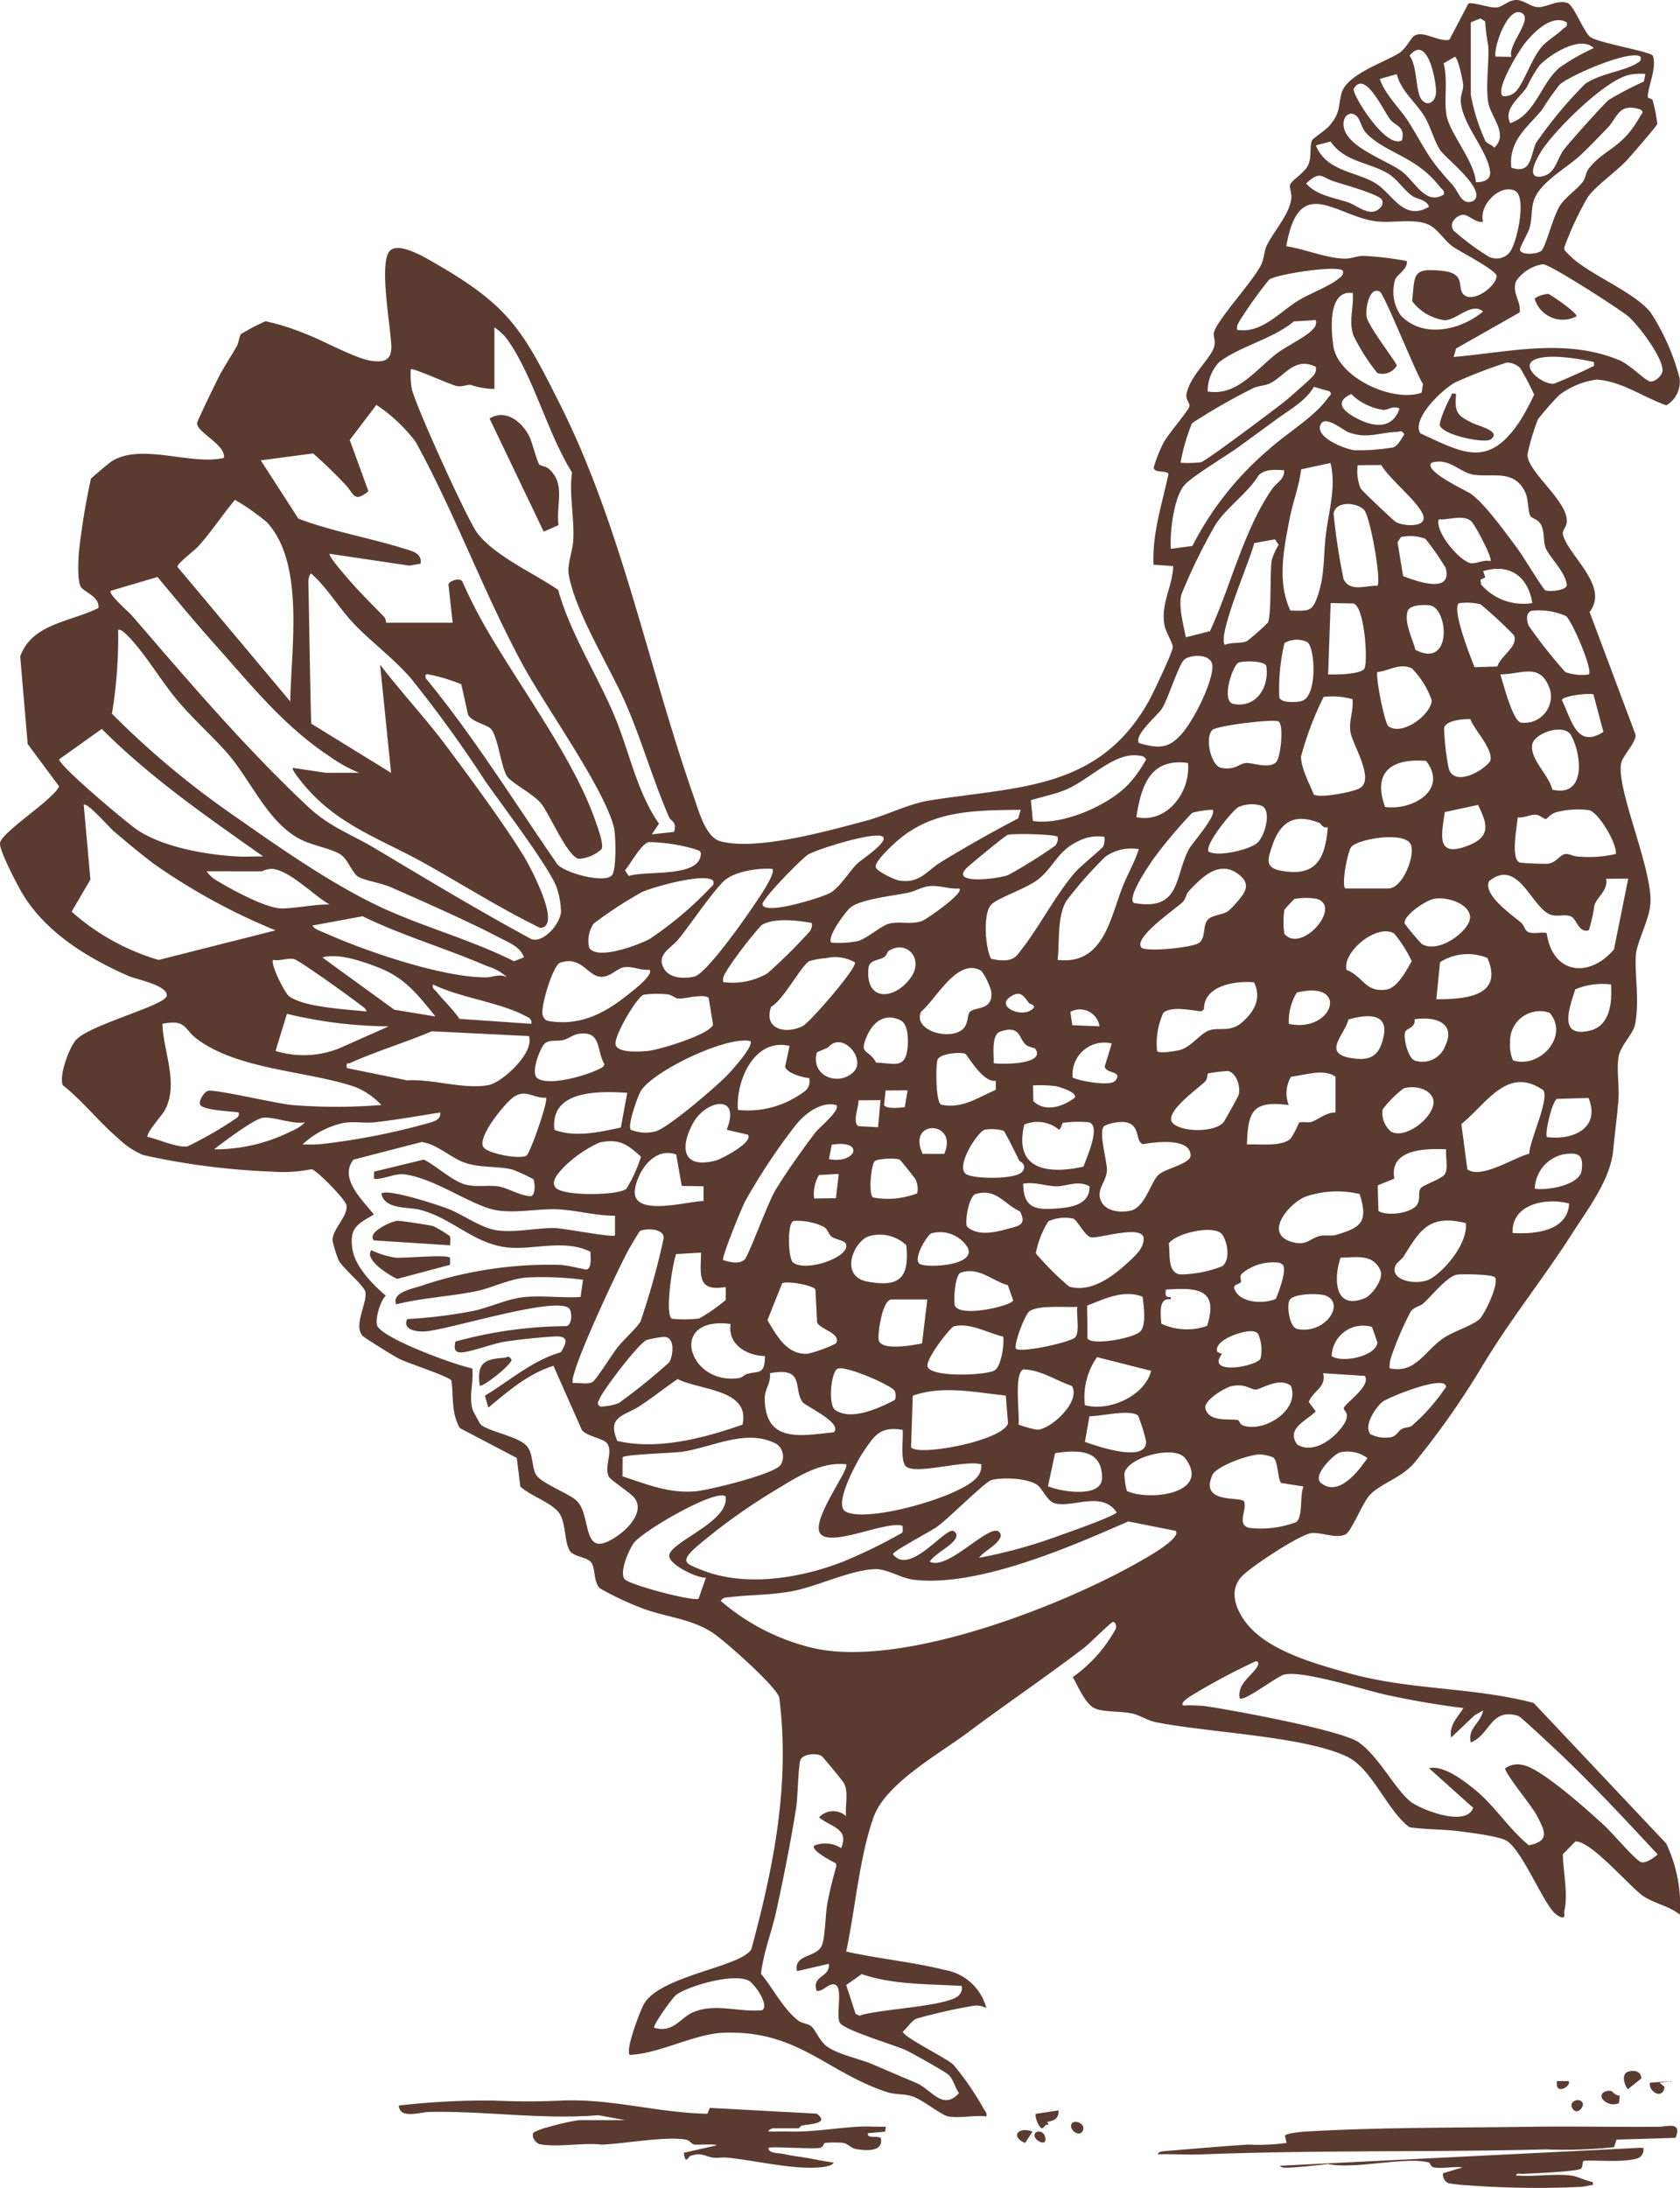 <svg id="Gruppe_177" data-name="Gruppe 177" xmlns="http://www.w3.org/2000/svg" xmlns:xlink="http://www.w3.org/1999/xlink" width="180" height="234.292" viewBox="0 0 180 234.292">
  <defs>
    <clipPath id="clip-path">
      <rect id="Rechteck_55" data-name="Rechteck 55" width="180" height="234.293" fill="#5b3b30"/>
    </clipPath>
  </defs>
  <g id="Gruppe_168" data-name="Gruppe 168" clip-path="url(#clip-path)">
    <path id="Pfad_54" data-name="Pfad 54" d="M101.592,226.625c-.772-.157-2.774-1.831-3.893-2.167-.946-.284-1.755-.139-2.708-.454-6.432-2.128-9.5-6.593-17.362-6.346-3.254.1-6.829,2.223-10.158,2.378-.491-.533,1.111-4.72,1.528-5.452,1.744-3.058,10.521-3.982,11.508-5.883,2.4-8.869,4.167-17.7,2.98-26.947-.347-1.2-5.941-6.175-7.237-6.992-2.32-1.465-4.913-1.6-7.458-2.554a32.656,32.656,0,0,1-4.478-2.109c-.741-.652-.5-2.095-.939-2.751s-1.935-.615-2.352-1.337c-.565-.978-.389-2.884-1.07-3.936-.735-1.136-3.187-1.92-4.207-2.908l-.376-3.049-6.1-3.2c-.927-1.586-.674-3.352-.9-5.088-.267-.443-4.72-1.884-5.586-2.319-.492-.247-3.771-2.268-3.959-2.493-.974-1.166.571-3.529.314-4.7-.152-.7-2.4-2.49-2.876-3.409a14.886,14.886,0,0,1-.628-2.024c-.109-1.2,1.676-2.628,1.486-3.83-.1-.616-3.247-3.829-3.754-3.856a15.5,15.5,0,0,1-4.248.255,76.547,76.547,0,0,1-13.772-1.773,8.535,8.535,0,0,1-2.688-1.793c-2.057-1.747-3.781-3.99-5.92-5.673-.462-1,.691-4.1,1.43-4.884,1.564-1.66,9.616-3.672,9.7-4.725.084-1.115-3.251-1.723-4.144-2.117-4.355-1.923-8.771-4.609-11.283-8.743C1.9,94.87-.1,91.036,0,90.279c.17-1.185,5.656-4.608,6.336-6.07L2.966,79.67l-.8-9.371c1.231-3.529,5.408-3.7,8.383-5.2.114-1.229-1.452-1.654-1.863-2.216s-.3-2.889-.24-3.7a74.921,74.921,0,0,1,1.3-7.927c.083-.113,1.929-1.666,2.143-1.809,3.155-2.1,8.631.429,12.1-.416.231-1.434-3.017-2.769-2.866-3.76.039-.256,1.892-4.06,2.2-4.681.558-1.135,1.4-2.376,2.036-3.5.228-.4.26-1.031.46-1.319A22.574,22.574,0,0,1,28.445,34.4a23.642,23.642,0,0,1,4.043,1.251c1.977.713,5.537,2.741,7.31,2.988,1.441.2,2.18-.125,2.129-1.61-.07-2.027-1.307-8.643-.227-10.084.906-1.208,4.012.723,5.033,1.312,7.819,4.51,9.265,7.071,13.232,14.963,6.657,13.246,9.46,28.1,14.35,42.039.5,1.418,1.264,4.377,2.831,4.81,3.888,1.074,11.566-1.1,15.622-2.177,2.183-.578,4.6-1.825,6.784-2.174,9.53-1.524,18.2-1.08,23.56-10.695.421-.754,2.61-5.338,2.545-5.778-.085-.572-.751-1.543-.888-2.29-.428-2.35.851-4.054.934-6.338l-2.113-.152c-.153-3.355.925-6.487,1.6-9.7-.12-.443-1.709-.065-1.561-.771a15.2,15.2,0,0,1,1.06-2.634c.468-.873,2.64-3.365,2.741-3.843.088-.422-.428-.672-.3-1.339.364-1.942,2.556-3.744,2.942-5,.21-.681-.11-1.173,0-1.6.346-1.351,4.322-5.625,5.074-7.275.322-.707.272-1.394.593-2.042.761-1.539,2.448-3.355,2.623-5.044.051-.489-.245-1.141-.133-1.451.159-.438,1.553-1.3,1.9-2.022.469-.968.124-2.026.452-2.71.123-.256,1.426-1.07,1.855-1.571,1.193-1.392.907-1.955,1.292-3.451.528-2.055,4.636-3.337,6.2-4.342.684-.44,1.273-1.633,1.594-1.831,1.018-.623,2.6.7,3.775.408L157.32.393c.371-.229,2.3.477,3.008.411S161.618,0,162.46,0c.808,0,1.553.757,2.367.766.918.009,2.038-.82,3.123-.444.689.239,1.756,3.182,2.47,3.659.985.657,6.569,1.559,6.676,2.005.457,1.3-.6,3.458-.542,4.417.01.153.438.109.515.345a16.619,16.619,0,0,1,.5,2.516c-.066.244-2.829,3.431-3.252,3.883-1.207,1.288-3.3,2.71-4.2,3.965a33.15,33.15,0,0,0-2.516,5.393c-.025.326.2.455.387.656,1.978,2.151,6.858,3.9,8.837,6.256a23.9,23.9,0,0,1,3.133,7.078A2.943,2.943,0,0,1,178.54,43.4c-2.492-.863-4.746-2.569-7.467-2.753a8.555,8.555,0,0,0-4.007,1.651,29.1,29.1,0,0,0-2.279,2.592,22.5,22.5,0,0,0-1.126,3.769c-.048,1.888,4.492,5.076,4.2,7.324-.058.441-.49.85-.408,1.229.486,2.217,5.047,5.535,2.859,8.315l4.933,13.163c.043.8-1.32,2.183-1.522,2.939-.682,2.551,3.243,11.153,3.117,14.956-.062,1.873-1.519,4.306-1.581,5.815-.094,2.225.409,4.895-.077,7.3-.217,1.077-1.572,2.242-1.768,3.5-.222,1.424.111,3.228-.02,4.723-.154,1.757-.382,3.484-.551,5.24-.3,3.152-2.651,6.19-4.342,8.839-3.052,4.779-6.594,9.169-9.493,13.959a87.515,87.515,0,0,1-7.487,10.695c-1.435,1.66-3.522,2.134-4.748,3.421-.791.829-1.96,3.906-2.621,4.228-.974.475-2.445-.209-3.565-.153-1.2.06-6.564,3.62-7.514,4.623-1.267,1.338-.864,2.992.052,4.446,2.126,3.379,7.463,4.831,11.231,5.9,6.7,1.895,13.31,1.49,19.964,3.225l14.2,15.049a15.387,15.387,0,0,1,1.464,7.624c-1.141-.939-2.758-1.193-3.933-1.994-1.4-.956-5.619-5.968-7.267-5.839l-1.337,1.364c.039,1.924.582,4.262.16,6.084-.074.319.21.808-.393.644a2.26,2.26,0,0,1-.889-.694c-1.33-1.631-3.347-6.534-4.907-7.477-.817-.494-3.915-.867-5.046-1.015-1.743-.228-3.62-.18-5.364-.433-2.431-1.841-3.986-6.263-6.675-7.555-4.623-2.222-15.091-2.585-20.537-3.705-.868-.178-1.629-.725-2.5-.922-1.131-.256-2.979-.127-3.951-.528-1.084-.448-1.825-2.4-2.407-3.365a15.392,15.392,0,0,0,4.584-5.131c.177-.4-.068-.794-.269-.786s-2.486,2.3-3.052,2.739c-4.08,3.131-8.391,6.029-12.5,9.106-3.114,2.33-8.84,5.463-10.122,9.114-1.525,4.344-1.943,9.816-2.916,14.343,3.465.778,7.11,1.108,10.55,1.968a5.569,5.569,0,0,1,4.468,4.093,2.2,2.2,0,0,0-1.409-.248,55.638,55.638,0,0,0-6.037,1.364c-.555.188-1.031,1.019-1.505,1.387,0,.576,4.614,2.8,5.408,3.545a29.831,29.831,0,0,1,3.228,4.678c.153.294.412.462.317.868-1.211-.166-2.959.229-4.084,0M160.232,6.063l1.712.025c-.46-1.2,2.233-3.9,1.19-4.639-1.47-1.037-3.115,3.475-2.9,4.614m-2.647-3.675v7.773a20.8,20.8,0,0,0,1.569,4.951c.2.289.713.386.935.709,1.6-1.465-.4-3.317-.643-4.886-.278-1.831.108-4.27.008-6.044a19.147,19.147,0,0,1-.329-2.595l-.5-.322Zm10.276,0c-1.6-.894-3.508,1.033-4.479,2.237-.6.747-3.244,5.013-2.364,5.662a1.674,1.674,0,0,0,1.429-.538c.871-.947,1.627-3.468,2.779-4.787.511-.585,1.612-1.249,2.194-1.833.233-.233.573-.23.442-.741m-6.057,10.8c2.664-.861,3.276-4.233,5.265-5.931a22.462,22.462,0,0,1,3.686-2.106c-1.414-1.43-4.718.706-5.8,1.835A13.919,13.919,0,0,0,163.6,9.323c-.85,1.236-2.526,2.329-1.794,3.868m-9.423-2.44c.708.738,1.449.008,1.476-.841.042-1.279-.935-6.341-2.838-3.938.872,1.093.608,4,1.362,4.779m5.744,8.755c.751.025,1.622-.228,1.527-1.108-.25-2.328-3.117-5.168-3.144-7.71-.005-.532.273-1.026.26-1.553-.011-.443-.57-3.037-.894-3.052l-1.2.7c.463,1.747.035,3.826.294,5.473.317,2.017,2.986,4.925,3.159,7.253m17.64-13.428c-.976-.847-7.655,2.007-8.7,3.02a29.883,29.883,0,0,0-1.84,2.638c-1.552,1.9-3.606,3.285-3.3,6.208,2.193.763,2.027-1.32,2.649-2.645a45.1,45.1,0,0,1,5.267-6.328c1.54-1.073,4.081-1.335,5.478-2.163.336-.2.546-.272.452-.732M149.66,7.938l-1.825.515c.633,1.808,2.169,3.125,3.116,4.654,1.938,3.133,2.018,3.792,4.661,6.669.708.771.971,2.31,2.252,1.732,1.557-1.089-3.033-4.621-3.562-5.429-.629-.961-1.013-2.509-1.673-3.6-.934-1.539-2.523-2.707-2.97-4.543m26.635-.016a5.917,5.917,0,0,0-1.854.122c-2.58.689-7.493,5.557-9.065,7.8-.558.8-2.152,3.449-.137,3.04,1.441-.292,1.529-1.809,2.367-2.918.555-.736,4.166-4.771,4.754-5.258a34.777,34.777,0,0,1,3.772-1.974Zm-27.313,4.913c-.744-.91-2.71-5.394-3.934-3.339-.278.468,3.417,6.528,5.158,5.539.388-1.512-.69-1.546-1.225-2.2m16.184,14c.5-.51,1.247-3.782,2.054-4.929.592-.841,1.67-1.565,2.345-2.4.337-.417.328-1.027.66-1.448,1.716-2.181,3.527-2.079,5.492-5.576.178-.316.46-.453.059-.746-2.376-.781-2.439.836-3.56,1.989-.842.865-2.049,2.123-2.892,2.905-1.506,1.4-4.482,2.967-5.029,4.984-.234.863-.135,1.782-.4,2.762-.16.589-1.087,2.124-1.037,2.379.116.611,1.913.48,2.309.079M145.4,12.473c-.62-.616-1.359-.2-1.443.624-.254,2.506,4.6,4.014,6.233,5.254,1.436,1.091,2.56,3.692,4.5,2.476.117-.454-.192-.526-.393-.789-2.5-3.261-5.584-3.538-7.789-5.649-.637-.61-.76-1.57-1.11-1.917m7.71,9.673c-.275-.812-1.249-.766-1.834-1.193-.921-.671-1.553-1.773-2.607-2.4-1.935-1.149-4.67-1.243-6.106-3.4l-1.574.414c1.072,2.7,4.118,2.789,6.2,3.94,2.01,1.109,3.1,4.263,5.92,2.64m-5.039-.756c-.353-.613-4.314-1.686-5.237-2-1.25-.431-1.381-1.157-2.893.261,1.191,1.312,2.988,1.494,4.546,2.036.97.337,2.36,1.626,3.356.6a.755.755,0,0,0,.227-.894m13.645,5.676c.852-1.018,1.879-6.006.618-6.633-1.6-.8-3.925,1.55-3.427,3.3-.761.209-1.61-.821-2.192-.735-.691.1-1.511.873-.983,1.67a26.683,26.683,0,0,0,3.776,2.81,1.849,1.849,0,0,0,2.208-.411m-4.851,4.505c1,.866,3.433-.865,3.5-2.049-.348-.786-3.877-2.525-4.754-3.158-.949-.685-1.626-2.034-2.838-2.431-1.641-.537-3.784.006-5.532-.266-4.224-.657-8.089-5.045-9.418,2.695,1.9.285,4.338,1.292,6.208,1.329.775.015,1.449-.325,2.093-.293a33.048,33.048,0,0,1,4.611.552c.128.884-1.091,1.448-1.264,2.026a4.476,4.476,0,0,0,.6,3.778c2.366,2.53,6.448,1.61,8.831-.405-1.209-1.033-2.772.885-4.084.941a5.245,5.245,0,0,1-3.511-2.048c.291-2.893,0-3.589,3.252-3.24,2.629.282,1.464,1.839,2.306,2.569m-1.118,6.651c5.927-.517,11.96-2.044,17.721.328,1.167.481,2.742,2.132,3.282,2.278s1.353-.616,1.38-1.143c.07-1.366-2.589-4.906-3.673-5.813-.985-.824-8.314-5.539-9.134-5.587a4.3,4.3,0,0,0-2.854,1.775c-.55,1.194.528,2.189.36,3.389l-6.812,3.861ZM143.882,29c-.468-.654-7,.338-7.892.931a46,46,0,0,0-3.192,4.449c-.156.32-.335.538-.244.94,2.6.419,4.459-1.84,6.506-3.109,1.191-.739,3.331-1.55,4.281-2.307.31-.246.635-.431.542-.9m1.053,2.369c-2.665-.344-2.327,3.85-2.083,5.642.459,3.383,6.352,6.133,9.468,5.034l.142-.933c-.758-1.108-4.141-9.649-4.629-9.892-1.183-.59-1.567,2-1.4,2.735.258,1.129,3.219,4.883,3.219,5.189a1.779,1.779,0,0,1-2.078.8,21.167,21.167,0,0,1-2.565-4.031c-.533-1.609.054-2.9-.073-4.542m-3.952,2.9-2.359.142c-2.157,1.836-5.892,2.71-8.013,4.372a4.539,4.539,0,0,0-1.222,3.126c3.132.546,5.147-2.333,7.4-4.06.973-.746,3.117-1.776,3.8-2.521.33-.358.481-.524.389-1.058m-88.008.789v6.587a8.574,8.574,0,0,1-2.54-.438c-.412-.05-.865.233-1.475.127-.635-.11-4.765-2-4.942-1.8a8.415,8.415,0,0,0,.114,2.123c.373,1.731,5.942,13.994,7,15.4,1.849,2.455,6.149,4.361,8.665,6.091,1.343,4.713,4.04,8.834,5.95,13.285,1.666,3.88,2.445,8.312,4.863,11.755l-.77,1.146,2.373-.26c.381-1.047-.375-1.231-.5-1.526-1.748-3.992-2.913-8.181-4.644-12.168-1.7-3.924-5.463-9.861-6.135-13.912-.168-1.019.431-2.5.489-3.61.131-2.52-.476-5.006-.127-7.27-2.588-4.141-4.018-9.888-6.682-13.872a5.465,5.465,0,0,0-1.633-1.661M170.76,38.754c-1.585-.341-4.967-.935-6.4-.211s.8,2.58,2.056,2.551c.219,0,3.667-1.538,4.005-1.75.27-.169.462.015.336-.59m-9.314.068a52.73,52.73,0,0,0-5.5,2.112c-1.34.7-4.73,3.881-3.77,5.463,4.7,2.172,7.285,3.718,10.631-1.237a26.019,26.019,0,0,0,1.568-2.9,28.107,28.107,0,0,0-1.506-2.869,2.159,2.159,0,0,0-1.426-.572m-20.462.459c-2.292-1.117-3.332,1.014-4.935,1.779-.577.275-1.3.253-1.834.538a66.152,66.152,0,0,0-6.491,3.719,20.58,20.58,0,0,0-1.231,4.236,13.129,13.129,0,0,0,2.185-.054c.544-.121,7.985-5.717,9.008-6.539.44-.353,2.886-2.492,3.05-2.747a1.093,1.093,0,0,0,.249-.933M127.758,58.459A33.675,33.675,0,0,1,135.975,48.1c1.851-1.691,4.884-3.459,6.331-5.526.164-.234.47-.343.136-.673l-1.677-.481c-.828,1.5-2.641,2.483-4.026,3.5-1.169.86-2.535,1.842-3.8,2.778-1.335.989-5.231,3.313-6.034,4.242-1.155,1.336-1.571,5.086-1.466,6.831Zm22.184-14.7c-.653-.376-1.2.144-1.7.138a6.221,6.221,0,0,1-3.469-1.7c-1.669.771-1.057,1.645.245,2.406,1.778,1.037,4.1,1.6,4.928-.843M41.382,66.681H48.5l-.454-4.1c.073-.37,1.282-.808,1.511-.265a52.654,52.654,0,0,0,2.684,5.237c3.576,6.144,9.3,13.831,11.547,20.336.235.68.926,2.478.667,3.031a3.957,3.957,0,0,1-2.4,1.039c-1.181-.065-3.187-4.827-4.069-5.907s-3.2-2.21-3.658-2.928c-.659-1.025-.928-4.047-1.691-5.029-.424-.546-2.1-.745-2.494-1.589l-.719-3.233a18.494,18.494,0,0,0-3.221-1c-.395-.047-.7-.256-.6.336,5.172,6.277,9.465,13.225,14.091,19.9.67.936,5.331,2.229,5.934,1.118.406-.749.37-4.18.138-5.082-1.078-4.193-7.316-12.884-9.671-17.206-4.259-7.819-7.276-16.227-11.555-24.018a17.008,17.008,0,0,0-4.213-3.965l-2.854,3.752,2,5.492c-1.562,1.31-1.583.225-2.437-.676-1.108-1.169-2.277-2.31-3.488-3.374l-5.608.745,4.031,6.241c3.618,1.374,7.518,2.025,11.193,3.169.864.269,2.087.47,1.9,1.652l-1.182.213L35.323,59.3c-.189.182,1.476,2.1,1.708,2.374,1.28,1.516,2.71,2.928,4.1,4.348.213.218.225.636.255.655m100.163-21.31c-.86,1.382,2.5,2.71,3.547,2.841a22.377,22.377,0,0,0,4.14-.293c.562-.159.91-.961,1.232-1.4-.328-.511-.423-.282-.782-.269-1.96.075-3.312.8-5.272.007-.548-.22-2.334-1.743-2.866-.888m1,4.211-3.142.682c-.21,1.808-.894,3.521-1.235,5.3-.618,3.227-1.361,6.736.083,9.819,2.073.046,2.359.13,2.985-1.745.7-2.1.556-4.181.809-6.306.3-2.54,1.148-5.243.5-7.746m2.924.235a4.811,4.811,0,0,0,.3,2.47c.119.232,3.546,3.475,3.772,3.606.81.465,3.489.662,2.908-.8-.569-1.429-3.583-3.78-4.466-5.3Zm18.519,5.462c-.29-.443-.23-1.8-.539-2.492-1.183-2.645-3.626-1.6-5.665-1.976-1.415-.258-2.565-1.842-4.408-1.255-.913.877,3.784,3.011,4.2,3.309,1.56,1.122,3.75,4.2,4.974,5.829.5.657,2.766,4.37,3,4.507.341.2,2.4.039,2.318-.594-.186-1.456-1.959-3.017-2.3-4.026-.238-.69-.063-1.667-.477-2.42-.309-.56-.947-.652-1.1-.882m-26.424-4.933c-.977-.024-1.908-.164-2.7.521-1.18,1.963-3.54,3.525-4.689,5.4a60.279,60.279,0,0,0-3.621,7.443c-.284,1.36.232,3.168.491,4.533l2.591-.659c2.244-4.868,3.606-10.813,6.653-15.217.487-.7,1.4-1.084,1.271-2.02M31.1,75.113c.071-5.559,1.6-14.809-2.526-19.21a25.167,25.167,0,0,0-3.4-2.382c-1.323,1.58-2.569,3.485-3.945,4.995-.457.5-2.271,1.816-2.211,2.188ZM146.176,54.636c-.7-.839-3.093-1.069-3.294.375A69.585,69.585,0,0,0,143.949,62c.679,1.449,2.4.667,3.625.725.461-.434-.739-7.309-1.4-8.093m13.517,5.456c.286-.265-1.736-4.075-2.117-4.334-.974-.662-2.345-.057-3.418-.144-.442,1.383,2.386,4.674,3.546,4.708.548.016,1.326-.415,1.99-.23M150.116,57.5l-.383.554.6,3.631c1.472.576,5.317,1.948,4.558-.868a27.545,27.545,0,0,0-2.158-3.112,4.551,4.551,0,0,0-2.613-.2M131.237,69.052c.714-.313,1.739-.119,2.367-.4a28.028,28.028,0,0,0,2.24-1.977c.408-.9.194-5.273.414-6.7A7.315,7.315,0,0,1,137,58.335l-.4-.585-2.224.406c-.343,1.644-3.992,9.884-3.136,10.9m32.937-4.48c-.451-2.825-2.38-4.276-5.271-3.422l.239.671-.515.25.044.492a5.982,5.982,0,0,0,5.5,2.01m-152.3-1.315c-.341.323,1.93,2.268,2.242,2.63C20.137,72.873,26.211,80,32.939,86.323c2.417,2.272,4.639,2.963,7.3,4.555,5.522,3.3,11.02,6.609,16.683,9.679,1.329.46,3.1-1.661,3.184-2.919a8.559,8.559,0,0,0-.489-2.687c-1-2.433-5.85-8.751-7.639-11.333a134.416,134.416,0,0,0-7.971-11c-1.873-2.164-4.283-3.909-6.188-5.932-1.519-1.614-2.768-3.775-4.478-5.272-.224.11-.306.639-.3.869.106,5.063.166,10.139.3,15.2l8.561,5.27L40.722,71.162c2.269,2.977,4.854,5.717,7.093,8.717,2.588,3.469,6.04,8.131,8.278,11.748.606.98,4.244,7.682,1.77,7.728-4.242-2.072-8.238-4.6-12.35-6.9-4.717-2.64-9.179-4.016-12.818-8.262-.21-.245-1.508-1.788-1.323-1.968l3.557.524,3.553,0a14.968,14.968,0,0,1-3.138-1.738c-4.938-3.251-8.382-7.595-12.282-11.96-2.117-2.37-4.155-4.823-6.187-7.269ZM142.3,72.216c.762.029,3.679.013,3.919-.694.339-1-.037-6.548-1.2-6.9l-2.45-.048Zm18.129-.849c.339-1.13,2.323-2.183,1.769-3.363a46.857,46.857,0,0,0-3.564-3.294A5.9,5.9,0,0,0,156.3,64.6c-.761.677,1.265,5.779,1.686,6.841Zm-9.611-5.933c-.39,1.243.529,2.943.834,4.149,3.975,2.061,3.527-4.384,1.589-4.747-.607-.114-2.209-.082-2.423.6m16.967.534a7.092,7.092,0,0,0-3.707-.566c-.629.256-.49,1.022-.316,1.557a51.711,51.711,0,0,0,3.954,5.006,5.248,5.248,0,0,0,2.518.25c.464-.47-1.825-5.788-2.448-6.246M56.137,102.51c-.384-1.114-1.573-1.558-2.54-2.063-3.569-1.866-7.98-3.792-11.693-5.435-1.009-.447-2.6-.678-3.411-1.068-.771-.37-1.158-1.905-2.02-2.459-.9-.578-2.889-.953-4.042-1.492-3.718-1.739-5.51-6.472-8.185-9.469-1.7-1.909-3.6-3.564-5.256-5.549s-3.07-4.383-4.758-6.309c-.184-.21-1.309-1.5-1.571-1.192a50.431,50.431,0,0,1-.667,8.952A93.234,93.234,0,0,0,25.379,87.558c4.929,3.458,10.891,7.617,16.351,10,4.392,1.916,9.045,3.214,13.339,5.371Zm81.486-33.655a21.428,21.428,0,0,0-.554,5.827c.208.638,1.895.525,2.411.375,1.675-.487,1.439-5.624.61-6.293a2.64,2.64,0,0,0-2.467.091M122.037,79.57c2.185.631,3.278.582,4.72-1.162,1.208-1.462,3.009-5.02,3.146-6.888.121-1.652-2.407-1.436-3.019-.89s-1.727,4.216-2.39,5.251c-.456.712-3.037,2.829-2.457,3.689m10.69-8.63c-.654.224-1.946,4.172-.57,4.436,2.456.471,3.86-1.827,3.52-4.047-.2-.609-2.437-.565-2.95-.389m14.861,1.025c-.255.253.708,5.324,1.162,5.791,1.542,1.133,4.653-1.348,4.647-2.773a9.1,9.1,0,0,0-2.139-3.423c-1.312-.595-2.418.27-3.67.4m13.161.252c.31.94,1.329,5.022,2.224,5.164a2.834,2.834,0,0,0,3.109-3.512c-1.014-2.978-2.921-1.681-5.334-1.652m9.975,2.145c-.525-.178-3.338.163-3.378.617,1.034,2.048,1.553,5.242,4.449,3.4Zm-25.815.514a7.793,7.793,0,0,0-3.09-.244,33.544,33.544,0,0,0-2.424,6.4c.028,1.316.9,2.846,1.369,4.053.648.406,4.1-.242,4.895-.667,1.717-.919-.774-4.726-.967-6.026-.187-1.256.358-2.3.218-3.516M157.538,77c-.77-.008-2.572.1-2.811.937a25.761,25.761,0,0,0,.506,4.4c.623,1.863,3.554.326,4.425-.815.426-1.245-1.694-3.327-2.121-4.523m-20.544.257c-.493-.306-6.52.433-7.07.891-.859.716-.225,3.84.92,4.07,1.454.292,1.888-.439,2.64-.514.7-.07,2.4.662,3.22-.065.522-.462.87-4.021.289-4.382M28.206,91.711c-6.013-4.242-12.082-8.421-17.3-13.66L6.341,81.305c-.019.7,7.344,6.9,8.451,7.618,2.8,1.817,7.312,2.607,10.65,2.788.919.05,1.848-.025,2.764,0m138.114-7.155c3.655.853,3.147-3.775,2.007-5.824-.733-1.319-3.947-.259-4.16,1-.264,1.571,1.808,3.268,2.152,4.82m-55.867,1.132.211,2.221c3.182.505,8.164-1.682,10.287-3.976a13.163,13.163,0,0,0,1.852-2.621c-.244-.384-.515-.366-.91-.414-2.564-.308-5.173,2.614-7.694,3.663-1.224.509-2.492.739-3.747,1.128M152.8,81.481c-3.579-.3-5.8,1.084-4.4,4.925,2.891.411,6.8-1.785,4.4-4.925m-25.516.219c-4.071-.559-5.008,2.457-5.535,5.8,3.3.706,5.831-2.7,5.535-5.8M29.522,99.622A66.218,66.218,0,0,1,16.488,92.5c-1.333-1-3.084-2.45-4.358-3.547-.367-.316-2.843-3.125-3.158-2.769l.715,8L7.675,97.617A24.269,24.269,0,0,0,17,102.789ZM135.116,86.265a3.508,3.508,0,0,0-2.445.165c-.6.339-3.679,4.065-3.167,4.771,1.06.579,4.368-.233,5.174-.919.882-.751,1.632-3.638.438-4.016m23.244-.08-3.558.769c-.361,2.508-.972,4.952,2.525,3.579,2.456-.964,2.021-2.347,1.033-4.349m-49,.523c-4.83.079-9.35-.007-13.178,3.289-.517.445-2.528,2.285-2.352,2.868.137.452,2.03,1.35,2.556,1.427,2.207.322,2.89-1.05,4.458-2,2.694-1.641,5.45-3.2,8.249-4.662Zm20.552,0a10.238,10.238,0,0,0-2.174.326,50.066,50.066,0,0,0-4.1,4.86c-.469.663-2.986,4.293-2.129,4.8,5.052.892,4.3-2.846,5.887-5.785.353-.652,3.059-3.663,2.515-4.2m43.216,4.735c.132-1.152-1.843-4.4-2.822-4.682a9.081,9.081,0,0,0-3.617.225c-.537.159-.929.7-1.068.707-.2.014-.629-.426-1.069-.454-.552-.036-1.3.368-1.942.282-.066.974-.78,4.432.225,4.844a30.147,30.147,0,0,0,3.027.125c.918-.138,1.283-.988,1.866-1.044.406-.038.88.256,1.316.266a13.009,13.009,0,0,0,4.082-.27M141.4,88.139c-2.677-1.1-4.224-.172-5.1,2.45-.47,1.4-.806,2.314.927,2.641,3.8.716,4.765-1.288,5.033-4.652-.533.16-.762-.4-.857-.439m-28.087,1.47c-.24-.283-4.752-.392-5.349-.213-.269.081-3.92,3.089-4.375,3.529-1.9,1.833,3.332,1.2,4.451.763a53.46,53.46,0,0,0,5.026-3.142,1.112,1.112,0,0,0,.247-.936m-18.709,0c-.682-.674-7.012,1.3-8,1.881-.7.413-5.018,4.824-4.914,5.358.234,1.2,6.4-.767,7.212-1.214,1.074-.589,2.059-2.284,2.921-3.14.429-.427,3.359-2.31,2.778-2.885m23.717,0a4.494,4.494,0,0,0-2.815.479c-2.218,1.03-2.6,2.772-4.323,4.109-1.242.962-4.26,1.935-4.977,2.665-.906.923-.653,4.627-.023,5.8.912.2,2.145.379,2.8-.4,2.237-2.7,3.932-6.194,6.185-8.834.525-.614,2.932-2.589,3.025-2.772a2.01,2.01,0,0,0,.131-1.055m25.822,5.532h4.611c1.56,0,2.935-3.64,2.379-4.745-.7-1.387-5.536-.567-6.33.267-.42.442-1.114,4.179-.66,4.478M69.5,90.174c-.849.236-1.938,2.333-2.54,3.019l.408.61c1.755-.612,7.5.206,7.709-2.261.093-.463-.323-.5-.632-.617a18.207,18.207,0,0,0-4.945-.751m52.508.751a4.82,4.82,0,0,0-3.553.792,42.175,42.175,0,0,0-4.205,4.753c-1.013,1.74-.7,4.32-.936,6.312,4.852.58,5.613-4.327,6.919-7.707.548-1.418,1.326-2.709,1.777-4.149m-93.937,2.37c-1.975.024-3.956-.018-5.928,0a3.165,3.165,0,0,0,.865.862c1.549.964,5.457,3.115,7.173,3.114,1.553,0,3.5-.46,5.136-.417-1.683-.925-4.3-3.72-6.229-3.82a2.64,2.64,0,0,0-1.017.262m54.678-.263c-1.391-.121-3.924.265-5.025,1.167-1.175.962-3.811,4.877-5,6.334-.856,1.052-2.452,1.663-1.585,3.184.606,1.062,2.164,1.1,3.25.852,1.226-.28,5.146-5.8,6.042-7.132.424-.631,2.79-3.917,2.314-4.405m39.535,8.419c.434.519,5.557.016,6.2-.5.91-.727.117-2.319,1.424-2.792,1.373-.5,1.373-.131,2.514-1.44.914-1.048,1.689-1.953.38-3.022-2.107-1.721-3.982.2-5.4,1.689-.324.34-.351.856-.663,1.181-.632.657-5.343,3.813-4.451,4.88m47.94-1.836c-1.146.321-1.263-1.306-2.018-1.529-.7-.206-1.477.135-2.187-.185-2-.9-3.382-6.03-6.469-3.552C158.833,95.8,162,97.962,163,98.816c.264.226.389.777.646.933.564.343,1.447,0,2.072.169.621,4.388,4.547,4.878,7.21,1.736l1.523-7.568-2.362.01c.23,1.226-.944,1.909-1.258,2.827a16.447,16.447,0,0,1-.6,2.692m-93.8-5.264c-.7-.994-6.519.634-7.65,1.173a43.438,43.438,0,0,0-5.181,3.38,3.3,3.3,0,0,0-.481,2.562c.851,1.413,5.282-.28,6.473-.915a38.233,38.233,0,0,0,6.446-5.41c.2-.263.51-.336.392-.79m26.351.789c-1.145.09-2.1-.382-3.268-.245-.72.085-1.468.535-2.21.693-1.6.338-5.26.711-6.256,1.65-.492.464-2.513,3.133-1.968,3.7a10.109,10.109,0,0,0,2.855-.176c1.035-.3,2.5-1.676,3.394-1.876,1.115-.252,2.2.148,3.431-.258.454-.15,4.61-3.022,4.023-3.485m35.9,1.119a15.414,15.414,0,0,0-1.074,1.162,9.309,9.309,0,0,0,0,2.556c1.789,2.192,6.266-2.9,3.47-3.733a6.893,6.893,0,0,0-2.392.015m14.886,0c-.792.166-3.288,1.782-3.061,2.652a25.037,25.037,0,0,0,1.817,2.16c1.571.954,4.19-.751,4.974-2.15,1-1.787-1.981-3.031-3.73-2.663m-99.267,8.369a5.289,5.289,0,0,0-2.116-1.175c-4.392-1.908-9.027-3.239-13.338-5.343l-5.36.99c.141.4,1.008.656,1.4.833,4.355,1.946,12.511,4.732,17.175,4.719.757,0,1.4-.424,2.237-.024m32.675-5.792c-1.46-.277-4.137-.607-5.414.249a42.465,42.465,0,0,0-3.659,4.773c-.225.428-.521.751-.412,1.3a7.438,7.438,0,0,0,4.73-.932,58.192,58.192,0,0,0,4.5-4.455,1.094,1.094,0,0,0,.251-.933m62.395,1.109c-1.829-1.068-5.541,1.933-5.1,3.9,1.852.752,1.98,2.422,4.241,2.117,1.215-.164,2.147-2.013,2.744-3.043a13.5,13.5,0,0,0-1.889-2.974m-54.144,1.873c-.157.1-.232.5-.5.67-.513.332-1.439.284-1.65,1.013-.485,3.852,2.857,3.6,4.554,1.113,1.365-2-.516-4.014-2.4-2.8m-48.566,7.025c-1.937-2.369-3.231-4.133-6.187-5.273-1.662-.641-4.228-1.539-5.932-1.045l7.707,5.595Zm112.715-6.258a5.517,5.517,0,0,0-5.085.449L153.894,107c2.986-.005,7.27-.261,5.472-4.418M39.273,108.312c-.068-.349-.447-.539-.7-.742-.908-.717-6.345-4.624-7.016-4.852-.615-.209-1.589.23-2.294.064-.349.341,1.228,3.563,1.743,3.922,1.691,1.176,6.175,1.373,8.27,1.608M88.494,102.6a8.214,8.214,0,0,0-1.788.317c-.864.487-2.794,4.2-4.082,4.877-.865,2.446,1.6,2.988,3.387,2.07.8-.414,5.939-6.35,5.577-6.823a4.3,4.3,0,0,0-3.094-.441m-18.917,1.238c-.93.1-1.818-.421-2.751-.26-.69.119-1.458,1.041-2.394,1.021-1.476-.032-2.107-2.306-4.432-1.509-.744.255-2.189,4.9-1.832,5.679.2.531.484.555.984.617,3.246.4,5.751-.974,8.179-2.919.431-.345,2.771-2.123,2.246-2.629m34.314,4.539c.521-.63,2.6-.075,2.3-2.278a7.036,7.036,0,0,0-1.043-2.134c-2.537-1.541-4.886,3.086-6.455,4.355-.98,2.118,3.416,3.234,4.615,1.718.415-.524.356-1.392.579-1.661m30.468-3.186c-2-.2-5.4.353-5.353,2.871l-.31.236c-1.05-.114-3.184-.594-4.048.151a7.944,7.944,0,0,0-.669,4.1c.192.313,2.14-.022,2.521-.137,1.135-.342,2.049-1.664,2.967-2.045,1.07-.443,2.272.251,3.595-.879s2.141-2.6,1.3-4.294M56.926,109.63c.1-.594-.378-.712-.788-.922-2.741-1.4-6.886-1.893-9.748-3.293-.118.453.179.528.39.794.755.95,1.751,1.85,2.446,2.888Zm115.679-4.216a7.555,7.555,0,0,0-3.825.525c-.653,2.017-1.839,5.2,1.53,4.427,2.225-.51,2.424-3.054,2.3-4.951m-34.521,4.218c4.743,1.027,6.57-4.721.862-3.356a5.81,5.81,0,0,0-.862,3.356m-69.124-3.12c-.749.257-3.183,4.416-3.014,5.327.177.956,2.7.767,3.5.688,1.2-.119,6.639-1.761,6.947-2.82l-.47-2.86c-.664-.479-2.565.145-3.279.072-.332-.034-.679-.4-1.1-.437a10.231,10.231,0,0,0-2.578.03m41.3.919c-.593-.754-.921-1.457-2.056-.672-1.46,1.009,1.051,2.164,2.218,1.426.845-.534-.1-.67-.163-.754m7.536,2.463a2.125,2.125,0,0,0-3.125-1.544l.21,1.431Zm44.306,3.653c2.874.91,6.057-2.615,3.918-5.1a3.2,3.2,0,0,0-4.236,3.162,4.046,4.046,0,0,0,.318,1.942M41.644,109.9a47.823,47.823,0,0,1-10.9-1.341l-1.221,3.971a10.191,10.191,0,0,0,6.925-.32Zm102.83-.728c-.455,1.737-2.859,3.624.347,4.133,2.08.33,2.986-.277,3.424-2.338.549-2.584-1.914-2.345-3.771-1.795m-50.6,4.621c1.765.013,3.059.734,3.345-1.418.116-.869.146-2.706-.763-3.138-1.7-.805-2.92.229-3.567,1.7-.911,2.069.179,1.323.985,2.853m57.691-4.644c.1.874-.746.946-.968,1.278-.326.485.248,3,1.057,3.16a2.6,2.6,0,0,0,3.18-1.567c1.225-2.518-1.125-3.215-3.269-2.871M40.854,118.325a7.624,7.624,0,0,0-2.9-1.971c-5.128-1.711-12.555-1.8-16.953-5.181-1.276-.981-1.063-2.066-3.6-1.542.105,3.092,1.808,6.43.224,9.314-.246.447-2.058,2.468-1.8,2.8,1.147.224,3.164,1.195,4.281,1a41.1,41.1,0,0,0,5.342-3.1.546.546,0,0,0,.125-.531c-.806-.116-3.713-.225-4.1-.78-.282-.4.434-1.456.838-1.533.849-.161,7.266,1.357,8.935,1.518a58.6,58.6,0,0,0,9.614,0m15.811-7.377-10.4-.516c-2.753,1.173-6.049,2.172-8.733,3.391-.31.141-.476-.126-.371.55l6.459,1.316c2.79-.165,5.912.977,8.679.516,1.452-.242,5.008-3.474,4.363-5.257m54.246,1.348c-.064-.092-.727-.171-1.013-.429-.776-.7-.567-2.135-2.732-1.4-.988.336-.659,2.552-.7,3.382.832.143,5.653.164,4.448-1.553m-49.041-1.564c-.414.068-.984.49-1.5.63-.66.179-1.5-.063-2,.373s-1.552,3.159-.81,3.716c1.235.927,5.673-.345,7.034-1.2l.169-.27c-.934-1.6-.252-3.681-2.9-3.251m18.508.745c-2.651-.538-10.691,3.353-11.783,5.474-.32.622-1.371,3.524-1.014,4.029a4.251,4.251,0,0,0,2.6.189c1.324-.3,6.7-4.922,7.836-6.129.438-.465,2.833-3.108,2.364-3.563m8.345.692-1.2.527c-.71,2.564,2.34,3.678,3.933,2.085,1.383-1.383-1.216-4.423-2.732-2.612m30.391-.428a3.407,3.407,0,0,0-4.186,3.657c.831.386,4.1.981,4.594.308.773-1.061-1.01-.683-1.164-1.5ZM84.6,112c-3.762-.906-5.785,3.718-5.535,6.851a10.04,10.04,0,0,0,6.333-1.443c.791-.509,1.508-.83,1.3-1.974-.662-.034-2.443-.531-2.578-1.23Zm22.09,3.727c-1.4.246-3.055-2.822-3.284-2.9-.57-.2-2.733-.012-2.96.66-.2.592-.2,4.606.395,4.8,2.259.467,3.906-.758,5.848-1.583Zm22.743-.788c-.091.081-.033.587-.307.866-.719.733-4.6,3.41-3.428,4.5.994.925,4.455.98,5.4-.142.109-.13,1.554-2.724,1.6-2.882.276-.869-.217-2.4-1.123-2.6a15.99,15.99,0,0,0-2.149.264m13.663,4.174V115.3c-1.253-.926-3.267-.158-4.757-.014a3.432,3.432,0,0,0-.25,3.042c-3.85-.5-4.376.622-4.48,4.22,1.293-.068,3.623.273,4.67-.605a10.276,10.276,0,0,0,.907-1.725c.276-.166.946.046,1.352-.094.811-.282,1.547-1.018,2.559-1m20.757,4.419c.038-1.448,2.152-5.745,1.512-6.793-3.839-2.7-6.11,1.467-8.786,3.613l.643,4.85c1.515,1.085,5.027-1.3,6.632-1.67m-48.694-6.007c.319-.543-1.616-1.158-2.044-1.236a14.79,14.79,0,0,0-2.43-.075l.037,1.678c1.293,1.269,3.229.563,4.437-.367m35.237-.991a11.692,11.692,0,0,0-2.249,2.242,2.591,2.591,0,0,0,.919,2.4c1.771.9,5.153-2.082,4.44-3.637-.487-1.064-2.067-1.318-3.11-1.007m-83.187.473c-3.022-.185-8.3-.332-7.8,3.969,2.264.839,4.812.232,7.117-.249Zm30.039-.264-2.358.015-.167,1.573c.315.437,1.677.264,2.222.219Zm-38.735.79c-1.371.072-2.139-.929-3.412-.118-.926.589-3.976,4.312-3.312,5.392.442.719,3.9,1.356,4.621.922.408-.245,2.377-5.921,2.1-6.2m111.695.029-3.4.1c-.518.312-1.329,3.807-1.05,4.09,2.785.358,5.755-.946,4.453-4.188m-75.859.235-2.36.014c.033.695-.668,2.322-.029,2.769l2.124.116Zm-14.23,3.691-2.257-.522c1.583-3.93-2.251-3.189-3.594-.72-1.429,2.627-1.178,4.948,2.433,4.014.572-.148,4.1-1.967,3.418-2.772m9.485-3.164c-1.627-.432-3.346.916-4.331,2.122a65.683,65.683,0,0,0-5.464,8.238c-.353.7-2.52,5.966-2.326,6.236.682.212,1.722.489,2.306-.066.433-.412,2.466-6.029,3.28-7.389,1.087-1.816,3.012-4.521,4.313-6.227.376-.493,2.742-2.408,2.222-2.914m-42.424.79c-2.319.366-4.647.783-6.983,1.05-1.086.125-2.233-.108-3.36.066a9.272,9.272,0,0,0-4.411,2.306,17.5,17.5,0,0,0,1.942-.031,72.363,72.363,0,0,0,11.673-2.292c.561-.185,1.2-.342,1.139-1.1m-14.492,1.056c-1.282.259-3.438-.655-4.556-.483-.911.141-4.288,2.655-5.192,3.376a18.174,18.174,0,0,0,8.225-1.917,4.475,4.475,0,0,0,1.524-.976m81.211.055c-.147.088-.232.705-.443.728a3.6,3.6,0,0,0-3.709-.539c-1.162,4.9,2.6,5.335,6.348,4.5.306-.931,1.968-4.483.52-4.75a12.43,12.43,0,0,0-2.715.057m5.414.009a4.086,4.086,0,0,0-.988.326c-.686.587.3,3.7.277,4.737-.034,1.3-1.3,2.146-.552,3.449.57,1,2,1.1,3.038.9,1.576-.308,2.177-3,3.018-3.831.7-.687,3.461-1.19,3.458-2.088-.009-1.966-3.9-1.429-5.115-1.214-.99-.341.057-2.893-3.136-2.28m-18.142,3.329c1.574-3.6-4.087-3.759-2.306-.007Zm8.042.722c-.215-.447-1.528-3.105-1.678-3.206a4.732,4.732,0,0,0-1.99-.121c-.768.15-3.386,4.176-1.91,4.83,1.072.475,5.4.512,5.952-.389.46-.755-.332-1.028-.373-1.114m-52.061,1.985a17.912,17.912,0,0,0-2.256-1.037c-1.571-.388-3.377-.154-5.072-.726-1.554-.525-2.917-1.976-4.647-2.224l-7.3,1.887c-1.588,2,.95,4.305,2.185,5.878-1.692,1-2.617,1.346-2.317,3.618.251,1.908,2.2,3.9,3.6,5.076-.61.516-1.242,2.722-.887,3.293.881,1.415,8.253,4.11,10.141,4.494.2,1.582-.44,3,.085,4.528.028.084.74,1.38.794,1.441.663.732,4.054,1.3,4.939,2.311.754.864.536,2.313,1.031,3.117.568.922,3.6,2.02,4.374,2.807,1.69,1.716.309,6.691,4.576,3.547,1.163-.857,2.681-2.636,1.51-3.968-.447-.507-2.5-1.844-2.675-2.2-.529-1.071.435-2.479-.131-3.494-.33-.592-2.3-.814-2.765-1.517l-3.034-6.85c-2.7.834-4.852,2.708-6.98,4.478l-.365-1.279c2.692-1.63,5.068-3.766,8.134-4.653.637-1.032.881-1.754-.615-1.691-1.418.061-3.848.331-5.276.541-1.413.208-3.724,1.131-4.773,1.165-.793.026-.774-.5-.626-1.163a45.983,45.983,0,0,1,11.917-1.652c.586-.185.574-1.452.316-1.825-1.09-1.574-13.2,2.308-15.576,2.4-.85.031-2.363-.186-1.829-1.326a52.241,52.241,0,0,0,7.034-.867c1.748-.364,3.652-1.283,5.376-1.475,1.968-.219,4.171.1,6.166-.026l.263-1.844a34.1,34.1,0,0,0-6.16-.234c-1.849.195-3.633,1.126-5.375,1.476-2.8.562-5.709.692-8.489,1.39-.482-1.237,1.586-1.634,2.643-1.965a42.721,42.721,0,0,1,14.888-2.26c.939.051,1.935.357,2.868.5.6-.143.412-1.412.425-1.9-2.565-1.3-5.7-.332-8.316-.426-3.968-.143-6.264-3.1-9.912-4.06-1.35-.355-3.816-.01-4.178-1.748.648-.576,6.139,1.23,7.182,1.643,1.68.663,3.577,2.11,5.332,2.309,2.027.23,4.226-.3,6.061-.264.91.016,6.2,1.04,6.456.792v-2.11c-2.055.013-4.215-.615-6.239-.689-2.007-.073-4.409.45-6.48.1-2.568-.433-6.659-3.472-9.882-3.841-1.032-.118-2.163.56-3.223.477l.015-.768,5.322-1.29c1.347.664,3.052,2.306,4.459,2.67,1.263.327,2.326.028,3.494.2,1,.143,2.328.988,3.44,1.045.656.033.5-1.573.353-1.809m7.086-3.935a13.072,13.072,0,0,0-3.887,2.7c-.478.534-1.4,1.442-.81,2.138.791.927,6.646.841,7.56.132a15.165,15.165,0,0,0,1.577-3.449c-1.477-1.339-2.316-1.963-4.439-1.521m24.577,1.783c2.967.543,3.858-2.135.3-1.542Zm66.141-1.054c-2.224-.1-6.147-.043-5.56,3.14l-1.783.718.079,2.747c.937.59,3.494.244,4.123-.654.406-.58.094-1.264.37-1.739.233-.4,2.285-.995,2.637-1.578.362-.6.024-1.907.135-2.635m-82.506.558c-2.294-.83-4.022,1.63-4.4,3.6-.62,3.242,5.57,1.391,7.326,1.382v-1.583l-2.335-.035Zm91.99,3.658c1.381.222,4.832-.393,5.024-1.962.208-1.7-.353-1.96-1.977-1.708a3.891,3.891,0,0,0-3.048,3.67m-68.037-3.1c-.334-.194-2.451-.154-2.718.2-.361.479-.654,3.486-.143,3.843a8.777,8.777,0,0,0,4.729-.443A2.325,2.325,0,0,0,98.1,126.3c-.054-.125-1.582-2.049-1.7-2.117M89.866,125.7l-2.119.122a3.967,3.967,0,0,0-.517,2.514l2.334-.038Zm26.869,1.329c-1.221-.685-2.5.013-3.563,0-1.1-.014-2.346-.513-3.545-.272.028,2.751,1.492,2.826,3.818,2.63,1.515-.128,3.343-.488,3.29-2.357m28.941.829a10.413,10.413,0,0,0-5.809.283c-1.677.668-4.518,3.89-1.533,4.818,1.649.513,1.949-.34,3.1-.614.56-.133,1.2.037,1.726-.119,2.689-.786,3.461-1.4,2.514-4.369m-36.383,1.865c-1.741-.8-2.524-2.51-4.762-1.87-.717.245-1.159,2.827-.931,3.479,1.076,1.014,2.849.671,4.185.3,1.254-.349,2.291-.386,1.509-1.908m58.825-.85c-2.393-.656-6.172,0-6.055,3.151,2.336.156,5.911-.185,6.055-3.151m-55.79,1.9a9.717,9.717,0,0,0-1.346,3.432,30.961,30.961,0,0,0,3.574,3.562c2.267.668,4.561-1,6.142-2.445.8-.734,1.984-1.688,1.82-2.867-.411-1.267-4.812.188-5.615.032-.678-.132-1.474-1.848-1.916-2a4.255,4.255,0,0,0-2.659.287m-27.407,4.35c1.186,1.187,6.183-.462,5.727-1.9-.133-.419-1.146-.484-1.564-.818-.317-.254-.39-.783-.811-1.034a6.4,6.4,0,0,0-3.247-.632c-.711.239-.569,3.917-.105,4.38m72.138-4.153c-3.839-.944-4.861.633-6.63,3.516-.229.372-.751.692-.881.967-.813,1.718,2.44,2.291,3.808,1.433,1.642-1.029,3.929-3.863,3.7-5.917M61.409,148.1c.619-.069,1.572.191,2.1-.132.342-.208,2.15-3.043,2.644-3.68.613-.79,2.062-2.073,2.476-2.793a79.473,79.473,0,0,0,2.474-8.88c.111-1.138-2.034-1.086-2.534-.795-.086.051-.888,1.432-1.056,1.709-.875,1.44-6.8,13.972-6.11,14.571m63.825-14.958c.164,1.112-.181,3.1,1.192,3.322a12.578,12.578,0,0,0,4.543-.881c.884-.681.565-2.6-.021-3.4-.789-1.071-4.866-.191-5.714.959m-25.446-1.072c-.4.131-2.029,2.726-1.24,3.266.663.455,6.065.232,5.151-1.724a3.464,3.464,0,0,0-3.91-1.542m-6.573.278c-1.682.381-3.39,4.322-.257,4.888,3.51.634,4.468-.44,4.156-3.892a4.119,4.119,0,0,0-3.9-1m-18.1,1.786-2.667.155c-.4,1.045-1.23,6.441-.459,6.925a13.161,13.161,0,0,0,2.929-.027,19.368,19.368,0,0,0,2.835-1.968,13.625,13.625,0,0,0,0-1.4c-3.107.511-2.672-1.3-2.635-3.689m68.524.546c-.765,2.157-.7,5.72,2.615,4.325.717-.3,2.046-2.047,1.655-2.95-.79-1.826-2.635-1.4-4.27-1.374m-6.931,4.4c.3-.757,1.185-3.022.742-3.644l-.321-.207a5.221,5.221,0,0,0-4.063,1.152c-.338.347,0,.735-.126.933-.183.279-1.2.161-.4,1.19.825,1.058,3.017,1.106,4.17.576m-28.722-1.455c-1.706-.471-3.1-2-5.039-1.346-.618.21-.778,2.783-.656,3.487.481,1.4,6.124.058,6.264-.513Zm52.205-.821c-.227-.36-3.5-.386-4.065-.31-1.047.14-2.734,2.288-3.629,3.086-.387.345-.928.315-1.359.886a34.119,34.119,0,0,0-2.064,4.787,3.183,3.183,0,0,0-.181,1.268c2.8.62,3.729-1.883,5.822-3.268,1.054-.7,3.087-1.321,3.8-1.994.586-.551,2.1-3.774,1.674-4.453m-70.62,7.049c.618-1.092-1.8-1.532-2.024-2.257l-.178-3.511c-.287-.488-3.1-.949-3.565-.665l-1.574,3.949c1,1.665,2.094,3.757,4.343,3.588a14.078,14.078,0,0,0,3-1.1m39.76-1.878c1.3-4.03-1.145-4.108-4.417-3.886-.042.579-.1.856.526.793v.257c-1.36-.25-1.071,1.635-1.014,2.6a6.469,6.469,0,0,0,4.905.235m-12.812,1.346c.495.793,4.907-.015,5.644-.737.693-.678.373-2.765.264-3.722-2.011-.821-4.08.226-5.95.944Zm22.821-4.64c-.39.072-1.073.219-1.215.63-.247.711.057,2.833.883,3,3.06.605,5.3-2.913,2.848-3.636a7.4,7.4,0,0,0-2.515.01m-39.985.462H95.531c-1,0-1.505,3.65-1.388,4.318.217,1.229,3.692.58,4.645.388Zm16.074.789c-1.21.082-4.22-.228-5.163.5-.4.313-1.62,3.281-1.427,3.976.476.489,5.664-.628,6.329-1.181.561-.466.129-2.51.26-3.3m-37.153,1.844c-6.8-.894-4.505,6.617.909,5.785.356-.055.6-.37.876-.444,1.27-.337,1.873.126,1.9-1.905-1.957-.048-4.019-1.256-3.681-3.436m29.213,1.352c-1.624-.365-3.612-1.554-5.314-1.091-.327.09-3.048,3.494-2.793,4.306.371,1.181,6.273.938,7.175.4.718-.43,1.042-2.751.933-3.613M147,142.088a3.364,3.364,0,0,0-4.321,3.125c1.138.764,4.765.021,4.9-1.469Zm-16.07,2.891c-1.8,2.329,3.7,1.358,4.129.493a4.323,4.323,0,0,0-.261-2.643c-.5-.659-2.272-.024-2.916.255-.621.27-1.768.941-1.441,1.691Zm-59.824-1.827a11.35,11.35,0,0,0-1.8.328c-.821.287-4.642,5.292-5.053,6.279-.152.366-.381.534.057.852a5.648,5.648,0,0,0,2-.379,64.344,64.344,0,0,0,5.395-4.355c.429-.751.667-2.748-.593-2.725m52.223,3.636-5.8-1.469a7.493,7.493,0,0,0-1.3,5.14c2.548.735,6.426-.968,7.1-3.671m-27.465,2.159c-.352-.62-5.184-2.715-6.1-2.4-.73.255-1.074,3.886-.281,4.432,1.761,1.21,4.745-.232,6.394-1.075a1.3,1.3,0,0,0-.018-.961m18.988-.538c-1.731-.576-3.343-1.733-5.223-1.769-1.01.484-.365,4.748-.5,5.906a10.825,10.825,0,0,0,1.974.546c1.34.041,4.76-2.942,3.744-4.684m-28.863,1.726c-1.027-1.422.321-3.807-3.5-3.086.148,1.1-.57,1.633-.55,2.763.085,4.758,3.875,3.923,7.4,3.56,1-.995-3.036-2.8-3.351-3.237m60.243-2.8-4.457-.286c.355,1.537-1.08,1.842-1.544,3.077l.749,1.007c-1.019,1.041-3.22,1.82-1.977,3.564,1.686.985,3.716-.484,4.752-1.846,1.2-1.584.08-1.745.241-2.113.244-.559,2.943-2.366,2.237-3.4m-66.677,5.218c.883-3.794-4.575-3.675-6.952-4.881-1.385.954-2.687,1.994-4.1,2.914-1.614,1.048-3.508,1.057-2.353,3.713,4.344,1,9.263-.3,13.408-1.746m58.763-4.157c-1.3-1-3.279.43-3.785.4-.659-.041-1.128-.673-2.581-.365-.694.147-3.016,1.527-2.8,2.388.385,1.511,2.587,1.058,3.475,1.247.175.037.175.42.544.562,2.141.821,6.137-1.546,5.145-4.23m8.528,5.175a3.522,3.522,0,0,0,2.167.326c.66-.128.755-.65,1.212-.9.3-.164.772-.133,1.013-.3a20.848,20.848,0,0,0,3.7-4.2c-.066-1.38-6.262,1.158-6.816,1.611-.739.605-2.052,2.563-1.28,3.462m-39.076-4.138c-3.281-.326-6.759-1.124-9.967.022l-.182,5.517c.709,1.018,9.9-.7,10.388-2.58Zm14.178,2.157c-.818-.725-4.059.084-5.217.061l-.483,2.747c1.262.437,6.663,2.336,6.552-.073a19.55,19.55,0,0,0-.851-2.735m-25.231,1.519c-2.38-.392-2.98.542-4.169,2.29-.671.987-3.243,5.637-1.98,6.429,2.153,1.351,12.66-1.611,14.177-3.718a1.809,1.809,0,0,0,.4-1.309c-1.761-.5-6.735,1.076-7.992.283-.756-.478-.329-3.1-.437-3.974M66.7,158.09c2.682.864,5.062,1.887,7.983,1.578,1.36-.143,8.494-1.849,8.986-2.868a1.638,1.638,0,0,0-.464-2.173c-3.161-1.728-6.885.354-10.106.822-1.04.151-6.193.282-6.389.6Zm45.585,1.056c1.372.592,5.773,1.3,5.789-.89.024-3.1-2.622-3.006-5.034-2.654Zm8.454.5c2.349,1.124,9.072.3,6.255-3.487-1.108-1.488-6.233-.115-6.524,1.622a7.5,7.5,0,0,0,.27,1.865m22.8-4.113c-.618.187-2.956,2.464-2.029,3.24,1.883,1.576,4.014-1.215,5-2.638a3.52,3.52,0,0,0-2.971-.6m-7.1.535a4.384,4.384,0,0,0-1.393-.328c-1.106-.047-4.729,1.24-5.156,2.214-1.38,3.155,3.032,2.223,3.415,2.83.309.908-.812,2.424.486,2.81a10.743,10.743,0,0,0,5.081-.608c.755-.532.364-2.926.794-3.815l-2.391-.38c-.359-.244-.326-2.285-.836-2.723m-45.785.729c-2.76-.317-5.352,1.417-7.619,2.788a63.838,63.838,0,0,0-8.576,6.179c-1.6,1.505-.993,1.665.777,2.367,4.664,1.85,10.614.85,15.147-.935a54.721,54.721,0,0,0,6.275-3.072c.129-.223.036-.5.058-.739-1.738-.606-7.761,2.374-8.846.8-.992-1.441,3.24-6.941,2.784-7.387m14.23,10.009a52.883,52.883,0,0,0,8.568-2.364c.712-.245,6.184-2.175,6.182-2.508-1.572-2.361-4.787-.419-6.661-.978-.744-.222-1.277-1.5-1.78-1.907-.956-.775-3.871-.906-5.007-.555-.67.207-4.616,4.163-5.806,5-.662.464-4.718,2.613-4.713,2.922,1.775,2.327,5.447-2.706,6.445-2.5a.533.533,0,0,1,.274.8c-.434.843-2.2,1.613-2.771,2.5,1.82.965,5.927-3.631,7.234-3.293a.522.522,0,0,1,.28.793c-.42.817-1.7,1.374-2.244,2.1m-27.143-6.583c-1-.877-8.932,3.712-9.862,5.022-.517.728-1.541,3.1-.965,3.826.5.623,7.4,2.433,7.932,2.1l.789-2.257c-.962.09-4.18-1.485-3.923-2.456.4-1.511,6.445-3.551,6.029-6.239m48.223,3.69-5.079-1.008c-6.256,2.74-16.106,7.038-22.956,6.247-1.4-.161-2.871-1.174-4.15-1.141-2.6.067-6.212,1.855-8.912,2.364-2.244.423-4.487.372-6.738.64-.4.047-.654.011-.907.4a23.338,23.338,0,0,0,9.742,5.008c9.61,2.335,27.309-4.613,35.751-9.574.606-.356,3.863-2.219,3.249-2.941m6.852,17.914c-.252-1.493,1.2-2.321,1.844-3.292.232-.348.211-.648-.131-.653a72.961,72.961,0,0,0-6.538,3.471c-.232.15-1.631.917-1.236,1.264a16.621,16.621,0,0,1,2.429.075c2.884.425,14.575,2.568,16.409,3.881,2.184,1.565,3.892,5.041,5.527,6.33,1.1.864,5.985,2.788,6.716.668l-4.73-4.235c1.541-.376,3.825,1.392,5.008,2.37,2.083,1.721,3.592,4.18,5.7,5.889,2.313-.5,1.686-1.558.839-3.206-.527-1.025-3.377-4.42-3.388-5.042a2.332,2.332,0,0,1,1.92-.352c1.979.381,6.941,4.863,8.631,6.4.864.785,3.267,3.628,3.957,3.97.48.238,1.442-.447,1.832-.8-3.613-3.878-7.3-7.849-11.187-11.47-.512-.476-3.508-3.291-3.749-3.363-3-.891-2.962,1.993-5.084,2.842-.376-1.545,1.1-2.089,1.315-3.423l-.922.525-2.5,2.37c-.249-1.3.7-2.162,1.316-3.158-2.753-.333-5.509-.815-8.218-1.4-2.389-.517-9.1-2.7-11.027-2.166-.829.229-4.292,2.962-4.733,2.51M90.653,194.479c-.123-1.111.3-2.6-.249-3.569-.128-.226-2.224-2.787-2.384-2.883-.544-.33-1.929-.248-2.24.391-.255.522-.3,4.011-.466,5.067-.554,3.546-1.355,7.536-2.118,11.058-.495,2.289-1.407,4.518-1.658,6.808,1.3,1.571,2.369,3.751,3.976,5,.431.336,1.008.309,1.38.6.487.383.9,1.578,1.669,2.149,1.209.9,3.484,1.326,4.915,1.937,1.52.65,3.05,1.313,4.619,1.968,1.779.742,2.88,3.059,4.653,1.122-.433-.577-.609-1.523-1.152-1.988-.41-.351-3.865-2.291-4.52-2.6-1.172-.545-6.6-2.14-7.084-2.929-.544-.894.605-4.493-.929-4.106-.5.126-.966.756-1.569.676-.542-1.716,1.433-1.356,1.315-2.9l-3.423.788c-.372-1.85,2.076-1.409,2.66-2.74.369-.84.373-3.229.583-4.422.242-1.375.6-2.722.971-4.065l-.034-.323c-.415-.2-2.7-1.376-2.337-1.884a3.126,3.126,0,0,1,2.895.261c.873-2.14-1.069-2.212-2.364-3.294a2.049,2.049,0,0,1,2.891-.132m12.386,18.183c-3.568-.225-7.326-.1-10.723-1.269l-1.655,1.18,1.018,3.093.422.182c1.914-.724,9.741-.976,10.693-2.246a1.089,1.089,0,0,0,.244-.94m-21.381,2.6c.825-.518-.814-2.809-1.4-3.142-1.523-.873-6.34.475-7.779,1.473-.419.291-2.6,3.358-2.38,3.546,2.056.619,2.791-1.112,4.236-1.691,2.4-.959,4.866.06,7.319-.187" transform="translate(0 0)" fill="#5b3b30"/>
    <path id="Pfad_55" data-name="Pfad 55" d="M80.932,239.635c.155.28.028.682.057,1l-8.169-.527c-.822-.851,1.9-2.055,2.516-2.1.316-.021,3.506.47,3.875.582a15.057,15.057,0,0,1,1.722,1.042" transform="translate(-32.756 -107.289)" fill="#5b3b30"/>
    <path id="Pfad_56" data-name="Pfad 56" d="M80.754,244.562l0,.752L75.1,246.819c-.786-.334-3.615-2.074-2.763-3.067a9.43,9.43,0,0,0,2.506.785c1.026.1,5.655-.382,5.908.024" transform="translate(-32.538 -109.877)" fill="#5b3b30"/>
    <path id="Pfad_57" data-name="Pfad 57" d="M93.523,267.6c-.319-2.4.446-2.847,2.688-2.982.3-.018.376-.336.729.215.015.533-3.187,3.037-3.418,2.767" transform="translate(-42.127 -119.234)" fill="#5b3b30"/>
    <path id="Pfad_58" data-name="Pfad 58" d="M100.838,86.222c.133.137.656.153,1,.447,1.86,1.609.762,3.794,1.052,6.033l-1.588.7L95.5,81.288c1.738-1.081,3.493.373,4.265,1.924.3.6.831,2.758,1.076,3.01" transform="translate(-43.048 -36.474)" fill="#5b3b30"/>
    <path id="Pfad_59" data-name="Pfad 59" d="M300.862,57.313c.193.028,3.1,2.009,3.018,2.392a3.14,3.14,0,0,1-4.471-1.842c.012-.267,1.177-.59,1.453-.55" transform="translate(-134.966 -25.834)" fill="#5b3b30"/>
    <path id="Pfad_60" data-name="Pfad 60" d="M282.613,76.761c-.173,2.027.128,2.3,1.753,3.122.611.309,3.2.872,1.945,1.76-.6.427-4.935-.4-5.42-1.464-.171-.377.845-2.625,1.13-3.082.17-.274-.013-.462.593-.336" transform="translate(-126.609 -34.584)" fill="#5b3b30"/>
    <path id="Pfad_61" data-name="Pfad 61" d="M102.067,411.608l-2.872-.53c-6.1.5-12.076-.478-18.165-.349-.921.02-3.163.8-3.221-.689a81.406,81.406,0,0,1,10.042-.531c2.878.109,4.6.122,7.49,0,5.228-.221,10.3,1.325,15.521,1.413l.267-.63,11.445.618c1.431,1.059-.688,1.106-1.523,1.269-.2.039-.372.3-.4.3h-2.792c-.029,0-.51.171-.436.347.724.016,1.453-.018,2.179,0,2.509.073,4.962-.382,7.508-.522.954-.053,1.923.033,2.877,0l-.077.532-1.842.165c-.136.643,1.015.207,1.38.538.319,1.488-1.646,1.346-2.648,1.163-.64-.118-.85-.59-1.427-.666a11.647,11.647,0,0,0-1.9.006c-.192.049-.119.449-.552.531-.811.154-5.288-.176-5.5,0-.075.623,1.186.549,1.688.666.924.215,1.362.234,2.236.381,1.019.171,2.031.4,3.056.522-.2.4-1.076.482-1.487.518-2.935.26-6.857-.739-9.946-1.041-.511-.05-1.067.071-1.56-.01-.9-.149-1.172-.6-2.408-.153-.132.048-.507,1-.654-.358l3.491-.788c0-.192-2.051-.03-2.356-.09-.387-.076-.49-.442-.878-.518-2.119-.415-6.669.44-9.065.528-1.994-.242-4.706.32-6.606-.049-.52-.1-1.006-.95-.65-1.266a6.224,6.224,0,0,1,1.538-.56,22.547,22.547,0,0,1,3.266-.747Z" transform="translate(-35.074 -184.584)" fill="#5b3b30"/>
    <path id="Pfad_62" data-name="Pfad 62" d="M281.354,415.746l-6.334.189-.26.807a49.282,49.282,0,0,1-7.263.241c-12.332.316-24.649.059-36.984.537-1.538.06-3.094-.057-4.631-.009,0-.294.58-.332.783-.348,2.946-.236,5.952-.513,8.9-.695a22.241,22.241,0,0,0,4.1-.177l-.165-.762c.08-.288,1.9-.439,2.339-.464,8.047-.46,16.185-.388,24.272-.509,4.458-.066,8.906.049,13.438,0,.989-.01,2.5-.581,1.8,1.187" transform="translate(-101.822 -186.829)" fill="#5b3b30"/>
    <path id="Pfad_63" data-name="Pfad 63" d="M280.866,421.707c.722.086,1.617.568,2.356.7.047.465,0,.28-.26.343a8.3,8.3,0,0,1-1.051.176,100.746,100.746,0,0,1-12.047-.165,18.516,18.516,0,0,1-2.051-.217.991.991,0,0,1-.635-1.078l2.082-.628c-.914-.126-2.2.165-3.059,0-.433-.082-.36-.483-.553-.531-2.534-.642-7.921.768-10.793.171-1.259.141-2.563.289-3.825.363-.281.016-1.2.131-1.315-.18l38.655-1.925.262.007a.982.982,0,0,1-.822,1.182c-1.7.392-3.776.133-5.528.2-.221.062-.106.654-.323.843-.378.326-5.419.528-6.33.562-.214.008-.648-.131-.609.175,1.851.159,4.038-.215,5.847,0" transform="translate(-112.565 -188.756)" fill="#5b3b30"/>
    <path id="Pfad_64" data-name="Pfad 64" d="M204.473,411.45c.025.866-.4,1.09-1.212,1.23l.167.336c-.482-.233-.514.588-.879.268-.233-.2-.678-1.214-.5-1.47Z" transform="translate(-91.059 -185.471)" fill="#5b3b30"/>
    <path id="Pfad_65" data-name="Pfad 65" d="M317.243,403.83c.654-.2,1.38-.058,1.419.723l-1.45,1.159c-.392-.45-.733-1.65.031-1.882" transform="translate(-142.799 -182)" fill="#5b3b30"/>
    <path id="Pfad_66" data-name="Pfad 66" d="M313.535,407.689c.047.02.4.486.846.455l-.093.807a1.484,1.484,0,0,1-1.8-.492c-.327-.656.6-.966,1.046-.771" transform="translate(-140.831 -183.75)" fill="#5b3b30"/>
    <path id="Pfad_67" data-name="Pfad 67" d="M324.105,405.738l-1.221.174.537.449c-.179,1.391-1.707.577-1.585-.449Z" transform="translate(-145.072 -182.896)" fill="#5b3b30"/>
    <path id="Pfad_68" data-name="Pfad 68" d="M200.057,415.447l-.79,1.22c-1.6-.659-.757-1.8.79-1.22" transform="translate(-89.436 -187.201)" fill="#5b3b30"/>
    <path id="Pfad_69" data-name="Pfad 69" d="M209.008,413.863c.366-.523,1.652.124,1.128.864-.438.618-1.5-.328-1.128-.864" transform="translate(-94.18 -186.473)" fill="#5b3b30"/>
    <path id="Pfad_70" data-name="Pfad 70" d="M306.794,410.5c-.766-.817.53-1.391.923-.834.308.436-.478,1.309-.923.834" transform="translate(-138.188 -184.567)" fill="#5b3b30"/>
    <path id="Pfad_71" data-name="Pfad 71" d="M201.988,416.393c-.761-.9,1.045-1.319.994.131-.119.481-.812.085-.994-.131" transform="translate(-90.967 -187.331)" fill="#5b3b30"/>
    <path id="Pfad_72" data-name="Pfad 72" d="M304.934,405.737c.468.449-1.472,1.677-1.221,0Z" transform="translate(-136.896 -182.896)" fill="#5b3b30"/>
  </g>
</svg>
